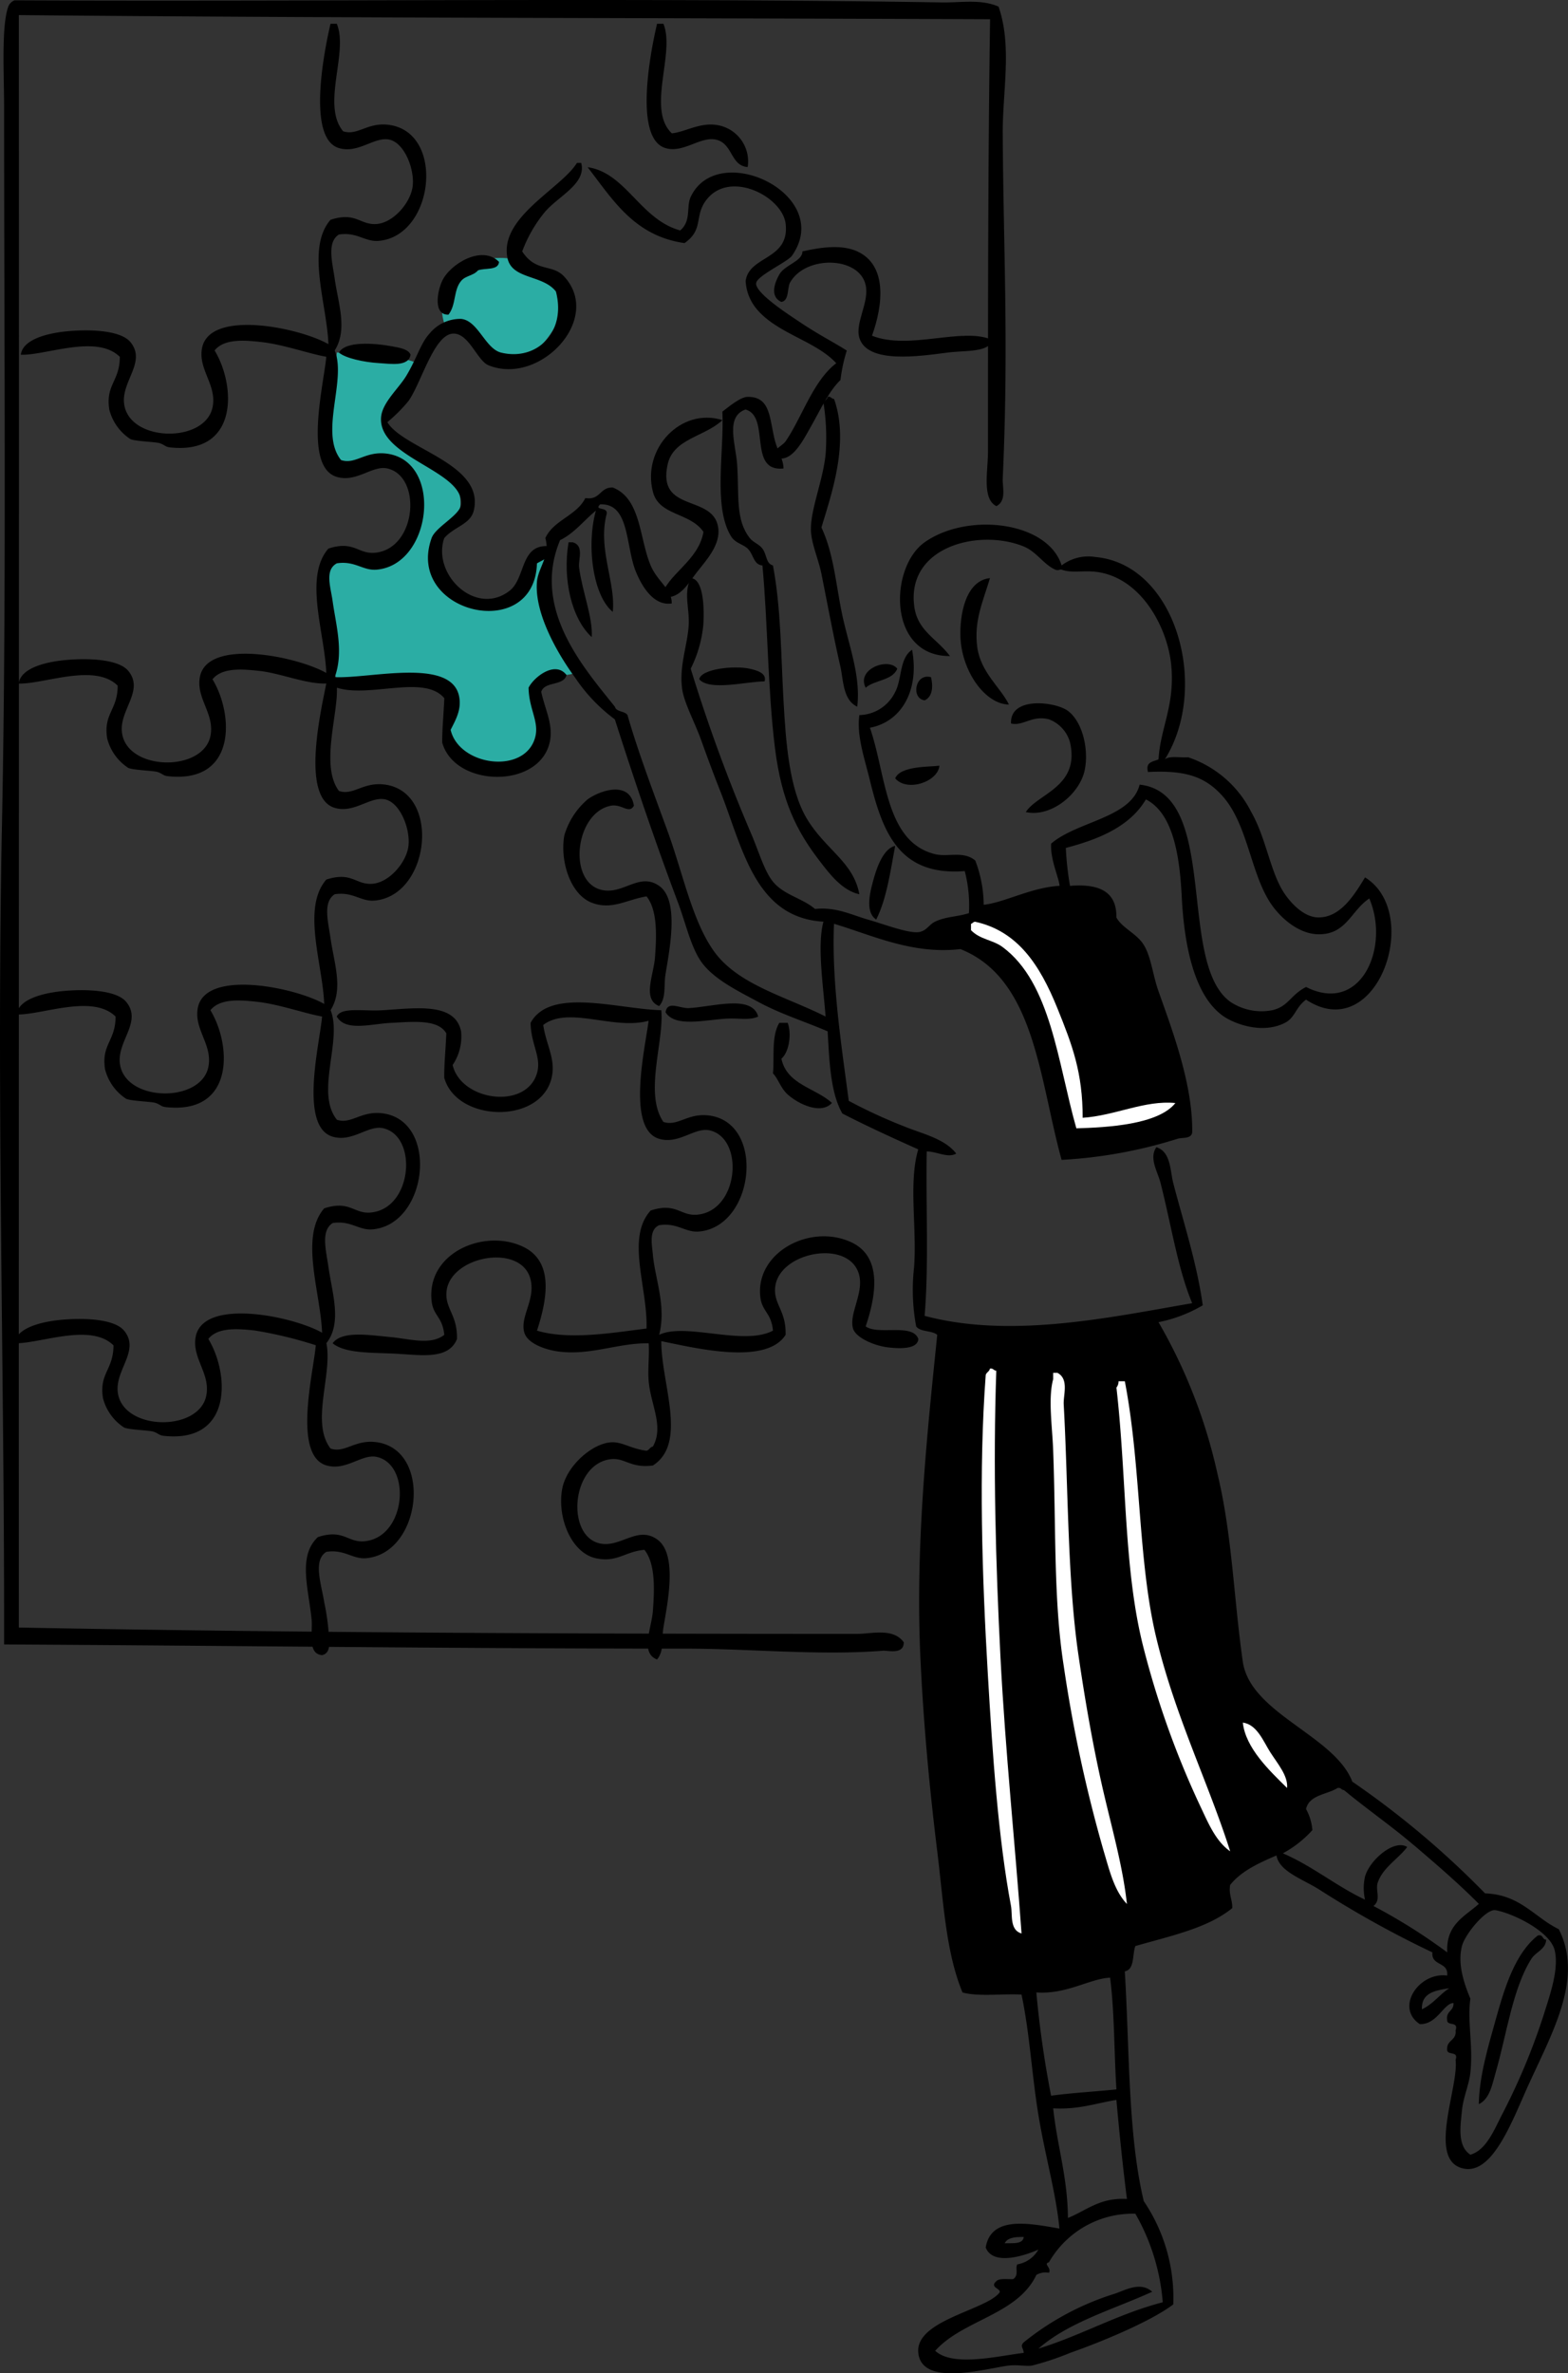 <svg data-name="18laboイラスト" xmlns="http://www.w3.org/2000/svg" width="187.531" height="283.728" viewBox="0 0 187.531 283.728">
    <rect x="0" y="0" width="187.531" height="283.728" fill="#333333" stroke="none"/>
    <g data-name="グループ 453">
        <path data-name="パス 1228" d="M50.876 37.885c-2.3-5.418 3.16-9.5 8.316-8.316 1.974.451 3.633 2.751 5.292 3.276 1.585 3.811-3.5 9.187-6.048 9.324-3.759.21-3.559-5.481-7.56-4.284z" transform="translate(2.511 1.473)" style="fill-rule:evenodd;fill:#2bada4"/>
        <path data-name="パス 1229" d="M48.286 41.644c-.913 3.643-6.058 5.365-3.024 9.072a11.128 11.128 0 0 0 3.024 2.268c.4.157 1.081-.262 1.512 0 4.63 2.835 4.567 7.518 0 10.08-.483 6.184 7.129 9.355 11.339 5.544-.031-2.047.084-3.948 1.512-4.536 1.848 1.071.577 4 .756 5.8.367 3.6 2.772 5.785 3.528 8.568-1.312.651-4.336-.252-5.04 2.016-.441 1.428.966 2.709 1.008 4.032.084 3-3 5.407-5.04 5.544-3.36.22-4.546-2.121-6.3-4.536.168-2.016 1.585-4.452 0-6.048-4.336-1.333-9.607 1.848-13.1-.252-1.039-2.1-.273-4.2-.5-6.3-.367-3.36-2.709-6.268-.252-8.064 1.89-1.386 3.748.588 5.544.5 5.659-.273 6.919-11.885.756-12.347-1.617-.115-2.866 1.417-4.536 1.008-3.748-.934-1.407-9.817-1.008-13.859.525.1.672-.168 1.008-.252 1.638 1.89 6.93.126 8.82 1.764z" transform="translate(1.825 1.999)" style="fill-rule:evenodd;fill:#2bada4"/>
    </g>
    <g data-name="グループ 454">
        <path data-name="パス 1230" d="M89.608 53.748c-4.315.451-1.522-6.205-4.536-7.056-2.457.84-1.176 4.158-1.008 6.552.252 3.717-.231 6.615 1.512 8.82.409.525 1.113.724 1.512 1.26.567.756.388 1.774 1.26 2.016.966 5.1.955 10.71 1.26 16.127.273 4.987.682 10.594 2.772 14.111 2.215 3.727 5.607 5.2 6.3 9.072-2.037-.441-3.538-2.394-4.788-4.032-2.74-3.57-4.5-7.129-5.292-13.355-.882-7.024-.861-15-1.512-21.923-1.1-.115-1.029-1.3-1.764-2.016-.577-.556-1.48-.619-2.016-1.512-2.131-3.528-.777-10.132-1.008-14.867.724-.546 2.142-1.753 3.024-1.764 2.814-.031 2.583 2.677 3.276 5.292.325 1.218 1.018 2.215 1.008 3.276z" transform="translate(4.097 2.263)" style="fill-rule:evenodd"/>
        <path data-name="パス 1231" d="M94.386 45.181c.409-.073.43.241.756.252C97 50.682 94.816 56.846 93.63 60.8c1.491 3.139 1.743 6.972 2.52 10.584.777 3.58 2.2 7.2 1.764 10.836-1.722-.785-1.659-3.22-2.014-4.785-.819-3.559-1.449-7-2.268-11.088-.346-1.743-1.239-3.685-1.26-5.292-.032-2.478 1.48-5.985 1.764-9.072a26.718 26.718 0 0 0-.252-6.048c.084-.325.441-.4.5-.756z" transform="translate(4.611 2.263)" style="fill-rule:evenodd"/>
        <path data-name="パス 1232" d="M112.829 106.4a16.209 16.209 0 0 0-.5-5.04c-7.812.619-9.807-4.588-11.339-10.836-.64-2.625-1.617-5.386-1.26-7.812a4.87 4.87 0 0 0 4.284-2.772c.819-1.533.483-4 2.016-5.04.882 4.683-1.144 8.589-5.04 9.324 1.963 5.649 1.816 13.67 7.812 15.119 1.533.367 3.381-.43 4.788.756a15.215 15.215 0 0 1 1.008 5.292c2.5-.273 5.659-2.068 9.072-2.268-.063-.955-1.113-3.087-1.008-5.04 3.118-2.7 9.576-3.055 10.584-7.056 9.628 1.029 4.41 21.283 10.836 25.955a6.717 6.717 0 0 0 5.04 1.008c1.921-.441 2.184-1.837 4.032-2.772 6.594 3.328 10.048-4.777 7.56-10.584-2.194 1.459-2.73 4.3-6.048 4.284-2.415-.011-4.651-2.016-5.8-3.78-2.4-3.685-2.709-9.5-5.8-12.851-2.047-2.226-4.357-3-8.82-2.772-.325-1.249.63-1.218 1.26-1.512.22-3.8 2.005-6.478 1.512-11.34-.462-4.483-3.643-10.489-9.072-11.088-1.554-.168-2.8.189-4.032-.252-.178-.063-.4.157-.756 0-1.386-.609-2.236-2.142-3.78-2.772-5.323-2.163-13.943 0-13.1 7.056.357 3.034 2.625 3.853 4.284 6.048-7.476.052-7.276-10.615-3.024-13.607 5.145-3.622 14.731-2.488 16.379 2.772a5.266 5.266 0 0 1 4.032-1.008c9.681.871 13.7 15.581 8.316 24.191.546-.462 1.848-.168 2.772-.252a13.107 13.107 0 0 1 7.56 6.552c1.848 3.255 2.278 7.308 4.032 9.828.966 1.386 2.457 2.782 4.032 2.772 2.646-.011 4.294-2.74 5.544-4.788 6.961 4.294 1.417 20.2-7.056 14.615-1.291.966-1.291 2.142-2.52 2.772-2.709 1.386-6.006.126-7.308-.756-3.58-2.425-4.756-8.631-5.04-14.363-.252-4.966-1.06-9.954-4.284-11.591-1.911 3.213-5.512 4.735-9.576 5.8a35.234 35.234 0 0 0 .5 4.536c3.381-.273 5.607.609 5.544 3.78.714 1.291 2.436 1.911 3.276 3.276.892 1.449 1.071 3.6 1.764 5.544 1.732 4.882 4.105 11.193 4.032 16.883-.137.8-1.155.567-1.764.756a56.328 56.328 0 0 1-13.859 2.52c-2.688-9.744-3.2-21.661-12.1-25.2-5.733.672-10.573-1.669-15.119-3.024-.3 6.94.892 14.563 1.764 21.167a61.175 61.175 0 0 0 6.552 3.024c2.194.913 4.872 1.449 6.3 3.276-.966.588-2.341-.252-3.528-.252-.115 6.52.262 13.534-.252 19.655 10.374 2.772 22.333.147 32-1.512-1.722-4.137-2.5-9.334-3.78-14.363-.346-1.365-1.417-2.982-.5-4.284 1.743.546 1.638 2.824 2.016 4.284 1.165 4.5 2.835 9.576 3.528 14.615a16.88 16.88 0 0 1-5.292 2.016 63.268 63.268 0 0 1 7.056 18.143c1.753 7.234 1.953 14.993 3.024 22.427.892 6.237 10.983 8.83 13.1 14.363a105.663 105.663 0 0 1 15.875 13.355c4.221.147 5.88 2.856 8.82 4.284 2.919 5.754-.609 12.032-3.528 18.4-2.058 4.494-4.515 11.528-8.316 10.08-3.7-1.407-.1-9.765-.5-12.851.4-1.155-1.05-.462-1.008-1.26-.063-1.155 1.144-1.039 1.008-2.268.4-1.155-1.05-.462-1.008-1.26-.157-1.081.819-1.029.756-2.016-1.165.01-1.942 2.593-4.032 2.52-2.992-1.995-.074-6.258 3.276-5.8.189-1.7-1.921-1.1-1.764-2.772a122.129 122.129 0 0 1-13.607-7.56c-1.984-1.228-4.735-2.142-5.04-4.032-2.11.913-4.2 1.848-5.544 3.528-.189 1.2.283 1.732.252 2.772-2.961 2.415-7.423 3.328-11.591 4.536-.378 1.05-.063 2.793-1.26 3.024.577 9.334.357 19.466 2.268 27.467a20.6 20.6 0 0 1 3.528 12.347c-2.53 1.932-8.158 4.326-12.347 5.8a33.671 33.671 0 0 1-4.536 1.512c-.7.115-1.711-.115-2.772 0-2.551.294-10.405 2.646-10.836-1.512-.4-3.811 7.686-5.04 9.576-7.056.724-.619-1.2-.672-.252-1.512.367-.388 1.291-.22 2.016-.252.735-.483.21-1.281.5-1.764a3.591 3.591 0 0 0 2.52-1.764c-1.585.7-5.418 1.995-6.3-.252.64-3.885 5.344-2.856 8.82-2.268-.409-4.231-1.743-8.83-2.52-13.607-.787-4.8-1.039-9.744-2.016-14.363-2.31-.126-5.145.273-7.056-.252-2.005-4.819-2.278-10.846-3.024-16.883-.913-7.413-1.648-15.193-2.016-23.183-.609-13.334.766-26.406 2.016-38.554-.63-.546-2.026-.325-2.52-1.008a23.816 23.816 0 0 1-.252-7.056c.357-4.725-.682-10.111.5-14.111-3.076-1.375-6.132-2.772-9.072-4.284-1.417-2.446-1.554-6.174-1.764-9.828-2.824-1.207-5.712-2.11-8.316-3.528-2.268-1.228-5.313-2.677-6.8-4.788-1.249-1.774-1.879-4.683-2.772-7.056-2.646-7.014-5.281-14.794-7.56-21.923a20.14 20.14 0 0 1-4.788-5.04c-1.743-2.362-4.83-7.381-4.536-11.34.136-1.806 1.638-3.15 1.008-5.292 1.008-2.184 3.727-2.656 4.788-4.788 1.806.294 1.711-1.312 3.276-1.26 3.4 1.323 3.16 6.079 4.536 9.324.829 1.963 2.541 2.793 2.52 4.536-2.068.315-3.486-1.837-4.284-3.78-1.26-3.066-.724-8.232-4.284-8.064-.819.819 1.1.178.756 1.26-1.029 4.053 1.134 8.2.756 11.591-2.446-2.026-3.139-8.127-2.016-12.1-1.438 1.165-2.541 2.667-4.284 3.528-3.4 8.148 2.7 15.109 6.552 19.907.178.661 1.186.493 1.512 1.008 1.27 4.42 3.087 9.2 4.788 13.859 1.816 4.977 2.95 10.731 5.544 14.363 2.877 4.021 8.568 5.4 13.355 7.812-.241-3.444-1.039-8.484-.252-11.34-8.221-.472-9.67-8.872-12.347-15.623-.7-1.764-1.491-3.885-2.268-6.048-.756-2.121-2.016-4.42-2.268-6.048-.409-2.709.567-5.145.756-7.56.168-2.1-.651-3.906.252-5.8 1.522.1 1.627 3.444 1.512 5.544a14.859 14.859 0 0 1-1.512 5.292 195.917 195.917 0 0 0 7.308 19.907c.871 2.079 1.522 4.315 2.52 5.544 1.291 1.6 3.538 1.984 5.04 3.276 2.509-.262 4.273.672 6.3 1.26 2.047.588 4.767 1.638 6.048 1.512.955-.094 1.281-.913 2.016-1.26 1.323-.619 2.509-.546 4.032-1.008zM166 217.781c-2.688-2.289-5.6-4.3-8.316-6.552-.325-.01-.346-.325-.756-.252-1.291.808-3.391.808-3.78 2.52a6.136 6.136 0 0 1 .756 2.52 13.1 13.1 0 0 1-3.528 2.772c3.58 1.543 6.352 3.9 9.828 5.544a6.33 6.33 0 0 1 0-2.772c.588-2.026 3.517-4.5 5.04-3.528-.987 1.354-2.929 2.457-3.528 4.284-.294.913.451 2.005-.5 2.772a67.626 67.626 0 0 1 8.82 5.544c-.168-3.36 2.1-4.284 3.78-5.8-2.446-2.467-5.166-4.8-7.812-7.056zm10.584 32.255a77.16 77.16 0 0 0 5.04-12.1c.672-2.173 1.806-5.292 1.26-7.56-.535-2.215-4.83-4.357-7.056-4.788-1.123-.22-3.664 2.856-4.032 4.284-.546 2.163.241 4.452 1.008 6.3-.388 2.656.346 5.607 0 8.82-.147 1.428-.85 2.95-1.008 4.536-.168 1.785-.6 4.242 1.008 5.292 1.89-.546 2.814-2.908 3.78-4.788zm-46.87-16.379c-2.425.105-5.2 2.026-8.82 1.764a121.265 121.265 0 0 0 1.764 12.347c2.509-.346 5.229-.483 7.812-.756-.283-4.42-.22-9.187-.756-13.355zm37.294 3.78c1.323-.609 2.1-1.764 3.276-2.52-1.661.272-3.351.514-3.278 2.519zm-44.1 11.843c.472 4.483 1.722 8.19 1.764 13.1 2.226-.882 3.769-2.446 7.056-2.268-.493-3.874-.9-7.833-1.26-11.843-2.457.401-4.536 1.178-7.56 1.01zm-.5 18.4c-.735.21.325.63 0 1.26a2.128 2.128 0 0 0-1.512.252c-2.268 4.788-8.767 5.344-12.1 9.072 2.163 1.984 7.623.588 10.584.252-.031-.63-.472-.777 0-1.26a32.823 32.823 0 0 1 10.836-5.8c1.26-.4 3.087-1.543 4.536-.252-4.672 2.131-9.985 3.622-13.607 6.8 5.2-1.606 9.471-4.137 14.867-5.544a25.343 25.343 0 0 0-3.276-10.584 11.559 11.559 0 0 0-10.332 5.8zm-5.292-2.268c.966-.042 2.163.147 2.268-.756-1.022-.005-1.946.068-2.272.751z" transform="translate(3.052 2.779)" style="fill-rule:evenodd"/>
        <path data-name="パス 1233" d="M64.781 61.74h.5c1.407.409.63 2.089.756 3.024.388 2.919 1.659 5.964 1.512 8.316-2.383-2.184-3.517-6.867-2.772-11.339z" transform="translate(3.222 3.09)" style="fill-rule:evenodd"/>
        <path data-name="パス 1234" d="M112.938 65.82c-.819 2.761-1.963 5.134-1.512 8.316.43 2.992 2.793 4.777 3.78 6.8-2.835-.031-5.638-3.948-5.8-8.064-.101-2.611.582-6.737 3.532-7.052z" transform="translate(5.462 3.294)" style="fill-rule:evenodd"/>
        <path data-name="パス 1235" d="M106.134 77.1c.262 1.05.22 2.331-.756 2.772-1.649-.197-1.178-3.284.756-2.772z" transform="translate(5.211 3.855)" style="fill-rule:evenodd"/>
        <path data-name="パス 1236" d="M116.934 93.079c1.417-2.215 6.489-3.013 5.292-8.316a4.107 4.107 0 0 0-2.52-2.772c-2.037-.525-3.076.84-4.536.5-.157-3.286 5.313-2.614 6.8-1.512 1.732 1.291 2.52 4.546 2.016 7.056-.586 2.902-4.07 5.716-7.052 5.044z" transform="translate(5.75 4.006)" style="fill-rule:evenodd"/>
        <path data-name="パス 1237" d="M107.262 87.18c-.178 1.932-3.874 3.181-5.292 1.512.619-1.512 4.137-1.355 5.292-1.512z" transform="translate(5.091 4.361)" style="fill-rule:evenodd"/>
        <path data-name="パス 1238" d="M102.118 96.3c-.577 3.118-1.029 6.363-2.268 8.82-1.438-.955-.672-3.538-.252-5.04.462-1.628 1.26-3.486 2.52-3.78z" transform="translate(4.943 4.817)" style="fill-rule:evenodd"/>
        <path data-name="パス 1239" d="M176.514 220.885c-.084 1.186-1.218 1.417-1.764 2.268-2.257 3.528-2.971 9.1-4.284 13.607-.388 1.323-.682 3.171-2.016 3.78.063-3.4 1.134-6.909 2.016-10.08 1.113-4 2.352-7.959 5.04-10.08.682-.178.5.5 1.008.5z" transform="translate(8.412 11.014)" style="fill-rule:evenodd"/>
        <path data-name="パス 1240" d="M1.753.032C38.092.2 77.15-.294 112.628.284c2.268.042 4.662-.43 6.8.5 1.638 4.7.483 10.069.5 15.119.074 13.859.735 25.262 0 41.326-.042 1.029.483 2.635-.756 3.276-1.743-.871-1.008-4.137-1.008-6.552 0-16.673 0-35.068.252-51.658C79.7 2.132 40.78 2.163 2.257 1.8c.042 63.438-.021 127.128 0 192.771 32.612.619 66.8.756 100.292.756 1.669 0 4.284-.756 5.544 1.008 0 1.512-1.858.955-2.52 1.008-7.549.6-15.917-.252-23.687-.252-26.942 0-55.5-.367-81.392-.5C.536 164-.43 131.263.242 98.315c.535-26.49.252-56.361.252-85.424 0-3.948-.346-9.775.5-12.1a1.28 1.28 0 0 1 .759-.759z" transform="translate(-.003 .006)" style="fill-rule:evenodd"/>
        <path data-name="パス 1241" d="M74.909 2.7h.756c1.449 3.486-2.047 10.206 1.008 13.1 1.543-.147 3.286-1.291 5.292-1.008a4.4 4.4 0 0 1 3.78 5.04c-2.068-.157-1.764-2.814-3.78-3.276-1.869-.43-3.906 1.648-6.048 1.008-3.853-1.144-1.764-11.7-1.008-14.867z" transform="translate(3.677 .141)" style="fill-rule:evenodd"/>
        <path data-name="パス 1242" d="M99.887 38.724c4.473 1.774 10.857-1.081 14.363.5-.315 1.522-3.129 1.239-5.292 1.512-3.423.441-9.639 1.386-10.584-1.764-.535-1.806 1.218-4.252.756-6.3-.777-3.5-7.287-3.57-9.072-.252-.325.766-.084 2.1-1.008 2.268-1.512-.693-.682-2.509-.252-3.276.672-1.186 2.782-1.575 2.772-2.772 2.436-.546 4.777-.808 6.552 0 3.613 1.653 3.098 6.388 1.765 10.084z" transform="translate(4.402 1.412)" style="fill-rule:evenodd"/>
        <path data-name="パス 1243" d="M57.2 29.859c-.115 1.06-1.669.682-2.52 1.008-.546.651-1.47.609-2.016 1.26-.934 1.1-.577 2.835-1.512 4.032-1.827.073-1.365-2.73-.756-4.032.955-2.048 4.798-4.347 6.804-2.268z" transform="translate(2.487 1.457)" style="fill-rule:evenodd"/>
        <path data-name="パス 1244" d="M47.178 40.442c-.231 1.48-2.415 1.081-3.78 1.008-1.785-.1-4.053-.6-4.788-1.26.777-1.4 4.2-1.134 6.3-.756.934.168 1.995.336 2.268 1.008z" transform="translate(1.926 1.961)" style="fill-rule:evenodd"/>
        <path data-name="パス 1245" d="M102.4 76.167c-.588 1.428-2.709 1.323-3.78 2.268-1.155-2.235 2.73-3.675 3.78-2.268z" transform="translate(4.913 3.783)" style="fill-rule:evenodd"/>
        <path data-name="パス 1246" d="M87.462 77.659c-2.236.021-6.562 1.176-7.812-.252.241-1.26 4.21-1.669 6.048-1.26.829.189 2.068.525 1.764 1.512z" transform="translate(3.976 3.802)" style="fill-rule:evenodd"/>
        <path data-name="パス 1247" d="M72.612 91.832c-.588 1.039-1.459-.262-2.772 0-4.294.85-5.2 9.219-1.008 10.08 2.551.525 4.452-2.152 6.8-.5 2.457 1.722 1.228 7.665.756 10.584-.21 1.3.1 2.856-.756 3.78-2.047-.777-.661-3.706-.5-5.8.22-2.835.262-5.712-1.008-7.308-2.362.378-4.158 1.68-6.552.756-2.635-1.018-3.822-5.134-3.276-8.064a9 9 0 0 1 2.772-4.284c1.522-1.102 5.061-2.276 5.544.756z" transform="translate(3.202 4.497)" style="fill-rule:evenodd"/>
        <path data-name="パス 1248" d="M77.2 115.064c.346 3.738-2.079 9.964.252 13.355 1.743.588 2.908-1.134 5.544-.756 6.688.966 5.334 13.25-1.26 13.859-1.659.157-2.6-1.092-4.788-.756-1.249.556-.871 2.268-.756 3.528.262 2.9 1.627 6.111.756 9.576 3.16-1.512 10.1 1.375 13.607-.5-.2-2.163-1.312-2.257-1.512-4.032-.6-5.292 5.911-8.8 10.836-6.552 3.538 1.617 3.213 5.8 1.764 10.08 1.512 1.092 5.638-.43 6.3 1.512-.094 1.218-2.173 1.155-3.528 1.008-1.816-.2-3.969-1.2-4.284-2.268-.5-1.7 1.239-4.126.756-6.3-1.018-4.536-9.817-2.9-10.08 1.512-.115 1.963 1.333 2.688 1.26 5.544-2.331 3.7-10.93 1.543-14.867.756-.021 5.061 3.181 12.19-1.008 14.867-2.709.346-3.318-.955-5.04-.756-4.735.567-5.386 9.229-1.26 10.08 2.446.5 4.462-2.142 6.8-.5 2.541 1.774 1.207 7.791.756 10.584-.21 1.3.115 2.74-.756 3.78-2.047-.777-.661-3.706-.5-5.8.22-2.835.262-5.712-1.008-7.308-2.3.189-3.276 1.554-5.8 1.008-2.971-.64-4.672-4.924-4.032-8.316.514-2.709 3.538-5.376 5.8-5.544 1.354-.105 2.373.766 4.284 1.008.336-.094.4-.441.756-.5 1.354-2.415-.262-4.987-.5-7.812-.126-1.417.094-2.94 0-4.536-3.633-.053-6.783 1.428-10.584 1.008-1.575-.168-3.874-.913-4.284-2.268-.567-1.879 1.3-3.853.756-6.3-1.008-4.525-9.817-2.9-10.08 1.512-.115 1.942 1.344 2.73 1.26 5.544-.987 2.436-4.126 1.932-7.056 1.764-2.95-.178-6.237.021-7.812-1.26 1.092-1.522 4.326-.987 6.8-.756 2.436.22 4.9 1.029 6.552-.252-.2-2.163-1.312-2.257-1.512-4.032-.64-5.733 6.184-8.673 10.836-6.552 3.685 1.68 3.118 5.932 1.764 10.08 3.927 1.165 9.229.22 13.1-.252.157-4.893-2.488-10.836.5-14.111 3.055-1 3.549.672 5.544.5 5.008-.43 5.7-9.124 1.512-10.08-1.785-.409-3.685 1.711-6.048 1.008-3.979-1.186-1.617-11.108-1.26-14.111-4.2 1.155-9.555-1.816-12.6.5.346 2.394 1.522 4.084 1.008 6.3-1.3 5.628-11.381 5.334-12.851 0 0-1.848.157-3.087.252-5.292-.987-1.722-3.958-1.386-6.552-1.26-2.488.116-5.5 1.081-6.552-.756.556-1.176 3.192-.6 5.544-.756 4.063-.262 8.6-.924 9.324 2.52a6.07 6.07 0 0 1-1.008 4.032c1 4.3 8.757 5.376 10.08 1.008.588-1.932-.724-3.454-.756-6.048 2.331-4.3 10.468-1.638 15.623-1.512z" transform="translate(1.89 5.708)" style="fill-rule:evenodd"/>
        <path data-name="パス 1249" d="M86.9 115.815c-1.039.493-2.352.168-3.78.252-2.635.147-6.142 1.081-7.308-.756.22-1.449 1.7-.451 2.772-.5 2.908-.157 7.57-1.659 8.316 1.008z" transform="translate(3.784 5.713)" style="fill-rule:evenodd"/>
        <path data-name="パス 1250" d="M89.814 116.46c.5 1.386.147 3.528-.756 4.284.661 3.118 4.074 3.486 6.048 5.292-1.3 1.417-3.958.178-5.292-1.008-.871-.777-1.134-1.911-1.764-2.52.189-1.858-.22-4.41.756-6.048z" transform="translate(4.395 5.824)" style="fill-rule:evenodd"/>
        <path data-name="パス 1251" d="M112.806 151.53c-.913 1.522-3.832 1.039-5.8 1.512.346-.8.052-.84 0-1.764 2.194-.241 4.095-.808 5.8.252z" transform="translate(5.342 7.545)" style="fill-rule:evenodd"/>
        <path data-name="パス 1252" d="M107.323 176.941c.567 1-.262 2.079-1.26 1.512a1.629 1.629 0 0 1-.252-1.26 2.128 2.128 0 0 1 1.512-.252z" transform="translate(5.281 8.844)" style="fill-rule:evenodd"/>
        <path data-name="パス 1253" d="M39.448 2.7h.752c1.428 3.423-1.869 9.681.756 12.851 1.743.588 2.908-1.134 5.544-.756 6.688.966 5.334 13.25-1.26 13.859-1.659.157-2.6-1.092-4.788-.756-1.459.924-.787 3.286-.5 5.292.409 2.919 1.575 6.069 0 8.568 1.449 3.58-1.869 9.828.756 13.1 1.743.588 2.908-1.134 5.544-.756 6.688.966 5.334 13.25-1.26 13.859-1.659.157-2.6-1.092-4.788-.756-1.48.808-.735 2.824-.5 4.536.4 2.866 1.344 6.069.252 9.072 4.189.2 13.891-2.373 14.867 2.268.325 1.575-.378 2.793-1.008 4.032 1 4.3 8.757 5.376 10.08 1.008.588-1.921-.724-3.454-.756-6.048.64-1.281 3.192-3.276 4.536-1.512-.336 1.344-2.646.714-3.024 2.016.472 2.163 1.491 3.979 1.008 6.048-1.291 5.6-11.381 5.355-12.851 0 0-1.848.157-3.087.252-5.292-2.383-2.877-8.956 0-12.851-1.26.168 3.129-2.005 9.387.252 12.347 1.743.588 2.908-1.134 5.544-.756 6.688.966 5.334 13.25-1.26 13.859-1.659.157-2.6-1.092-4.788-.756-1.459.924-.787 3.286-.5 5.292.409 2.919 1.575 6.069 0 8.568 1.449 3.58-1.869 9.828.756 13.1 1.743.588 2.908-1.134 5.544-.756 6.688.966 5.334 13.25-1.26 13.859-1.659.157-2.6-1.092-4.788-.756-1.449.934-.8 3.223-.5 5.292.441 3.129 1.648 6.657-.252 9.072.756 3.717-1.921 9.471.5 12.6 1.743.588 2.908-1.134 5.544-.756 6.688.966 5.334 13.25-1.26 13.859-1.659.157-2.6-1.092-4.788-.756-1.627 1.018-.619 3.759-.252 6.048a27.656 27.656 0 0 1 .5 3.276c.031.924.5 2.751-.756 3.024-1.785-.147-1.1-2.688-1.26-4.284-.367-3.7-1.669-7.57.756-9.828 3.055-1 3.549.672 5.544.5 5.008-.43 5.7-9.124 1.512-10.08-1.785-.409-3.685 1.711-6.048 1.008-4.063-1.207-1.512-11.266-1.26-14.363a49.217 49.217 0 0 0-7.308-1.764c-1.974-.21-4.41-.42-5.544 1.008 2.562 4.242 2.866 12.452-5.292 11.591-.63-.063-.619-.273-1.26-.5-.451-.168-2.929-.22-3.528-.5A5.967 5.967 0 0 1 12.234 167c-.462-2.992 1.249-3.349 1.26-6.3-2.772-2.74-8.841-.157-11.843-.252.241-1.848 3.192-2.541 5.292-2.772 2.814-.3 6.625-.178 7.812 1.26 1.942 2.341-1.039 4.641-.756 7.308.493 4.672 9.67 4.861 10.584.5.556-2.646-1.732-4.5-1.26-7.056.861-4.693 11.591-2.5 15.119-.5-.178-4.8-2.709-11.444.252-14.867 3.055-1 3.549.672 5.544.5 5.008-.43 5.7-9.124 1.512-10.08-1.785-.409-3.685 1.711-6.048 1.008-4.063-1.207-1.512-11.277-1.26-14.363-2.068-.357-5.155-1.48-7.812-1.764-1.953-.21-4.378-.43-5.544 1.008 2.562 4.242 2.866 12.452-5.292 11.591-.63-.063-.619-.273-1.26-.5-.451-.168-2.929-.22-3.528-.5a5.967 5.967 0 0 1-2.52-3.528c-.462-2.992 1.249-3.349 1.26-6.3-2.772-2.74-8.841-.157-11.843-.252.241-1.848 3.192-2.541 5.292-2.772 2.814-.3 6.625-.178 7.812 1.26 1.942 2.341-1.039 4.641-.756 7.308.493 4.672 9.67 4.861 10.584.5.556-2.646-1.732-4.5-1.26-7.056.861-4.693 11.591-2.5 15.119-.5-.178-4.8-2.709-11.444.252-14.867 3.066-1 3.528.672 5.544.5s4.063-2.583 4.284-4.536c.226-2.05-.989-5.137-2.774-5.546s-3.706 1.7-6.048 1.008c-4.116-1.228-1.585-11.875-1.008-14.867-2.425.094-5.46-1.239-8.064-1.512-1.9-.2-4.378-.441-5.544 1.008C27.9 85.31 28.2 93.521 20.045 92.66c-.63-.063-.619-.273-1.26-.5-.451-.168-2.929-.22-3.528-.5a5.967 5.967 0 0 1-2.52-3.528c-.462-2.992 1.249-3.349 1.26-6.3-2.772-2.74-8.841-.157-11.843-.252.246-1.855 3.192-2.548 5.292-2.78 2.814-.3 6.625-.178 7.812 1.26 1.942 2.34-1.04 4.64-.758 7.308.493 4.672 9.67 4.861 10.584.5.556-2.646-1.732-4.5-1.26-7.056.861-4.693 11.591-2.5 15.119-.5-.178-4.8-2.709-11.444.252-14.867 3.055-1 3.549.672 5.544.5 5.008-.43 5.7-9.124 1.512-10.08-1.785-.409-3.685 1.711-6.048 1.008-4.063-1.207-1.512-11.276-1.26-14.363-2.068-.357-5.155-1.48-7.812-1.764-1.953-.21-4.378-.43-5.544 1.008C28.151 46 28.455 54.211 20.3 53.35c-.63-.063-.619-.273-1.26-.5-.451-.168-2.929-.22-3.528-.5a5.967 5.967 0 0 1-2.52-3.528c-.462-2.992 1.249-3.349 1.26-6.3-2.772-2.74-8.841-.157-11.843-.252.238-1.856 3.191-2.549 5.291-2.78 2.814-.3 6.625-.178 7.812 1.26 1.942 2.341-1.039 4.641-.756 7.308.493 4.672 9.67 4.861 10.584.5.556-2.646-1.732-4.5-1.26-7.056.861-4.693 11.591-2.5 15.119-.5-.178-4.8-2.709-11.444.252-14.867 3.066-1 3.528.672 5.544.5s4.063-2.583 4.284-4.536c.231-2.047-.987-5.134-2.772-5.544s-3.706 1.7-6.048 1.008c-3.927-1.165-1.68-12-1.008-14.867z" transform="translate(.079 .141)" style="fill-rule:evenodd"/>
        <path data-name="パス 1254" d="M66.845 18.54h.5c.651 2.457-2.614 3.906-4.284 5.8a16.314 16.314 0 0 0-2.772 4.788c1.669 2.551 3.591 1.438 5.04 3.024 4.62 5.061-2.961 13.072-9.072 10.584-1.354-.546-2.362-3.916-4.284-3.78-2.257.168-3.759 5.911-5.292 8.064a18.924 18.924 0 0 1-2.52 2.52c1.953 3.234 11.7 4.977 10.332 10.584-.4 1.638-2.352 1.911-3.528 3.276-1.491 4.336 3.769 9.429 7.812 6.3 2.016-1.564 1.2-5.869 5.04-5.292.042 1.3-.987 1.533-1.764 2.016-.3 9.628-15.8 5.953-12.6-3.024.483-1.354 3.4-2.719 3.528-4.032.378-4.021-9.828-5.544-9.576-10.332.094-1.806 2.079-3.475 3.024-5.04 1.281-2.131 1.711-3.885 2.772-5.04a4.762 4.762 0 0 1 3.78-1.764c2.037.2 2.887 3.57 4.788 4.032 4.221 1.029 7.833-2.394 6.552-7.308-1.585-2.037-5.281-1.407-5.8-4.032-.955-4.851 6.415-8.263 8.316-11.339z" transform="translate(2.165 .932)" style="fill-rule:evenodd"/>
        <path data-name="パス 1255" d="M78.018 26.59c1.365-1.176.682-2.814 1.26-4.032 3.276-6.867 17.219-.241 12.1 7.056-.514.735-4.168 2.383-4.284 3.276-.157 1.165 3.958 3.811 5.04 4.536 2.509 1.69 3.958 2.362 5.8 3.528a19.362 19.362 0 0 0-.756 3.528c-1.365 1.291-2.383 3.528-3.528 5.544-.976 1.732-2.257 4.273-4.032 3.78-.924-.924.556-1.354 1.008-2.016 1.953-2.845 3.255-7.182 6.048-9.324-2.467-2.688-7.14-3.549-9.576-6.552a5.674 5.674 0 0 1-1.26-3.276c.409-3.055 5.25-2.488 4.788-6.8-.346-3.318-6.814-6.625-9.576-2.772-1.354 1.89-.231 3.433-2.52 5.04-6.027-.861-8.578-5.2-11.591-9.072 4.567.64 6.31 6.279 11.088 7.56z" transform="translate(3.34 .957)" style="fill-rule:evenodd"/>
        <path data-name="パス 1256" d="M82.7 47.844c-2.11 1.995-5.869 2.2-6.552 5.292-1.291 5.859 5.46 3.517 6.048 7.56.3 2.047-1.417 3.885-2.52 5.292-1.2 1.533-2.079 3.349-4.284 3.024.6-2.7 4.452-4.273 5.04-7.812-1.648-2.362-5.3-1.89-6.048-4.788-1.333-5.155 3.36-10.122 8.316-8.568z" transform="translate(3.701 2.382)" style="fill-rule:evenodd"/>
        <path data-name="パス 1257" d="M123.965 128.385c3.874-.252 7.434-2.131 11.087-1.764-2.047 2.583-8.137 2.919-11.843 3.024-2.236-7.854-3.034-17.387-8.82-21.671-1.186-.882-2.667-.871-3.78-2.016v-.758c.2-.052.252-.252.5-.252 5.061 1.113 7.717 5.113 9.828 10.332 1.8 4.443 3.028 7.708 3.028 13.105z" transform="translate(5.522 5.249)" style="fill:#fff;fill-rule:evenodd"/>
        <path data-name="パス 1258" d="M112.817 155.831c.409-.074.43.241.756.252-.4 11.4-.073 22.983.5 34.27.588 11.36 1.743 22.217 2.52 33.011-1.438-.409-1.071-2.247-1.26-3.276-1.533-8.137-2.215-18.2-2.772-27.719-.693-11.812-1.1-24.485-.252-35.782.084-.325.441-.4.5-.756z" transform="translate(5.583 7.79)" style="fill:#fff;fill-rule:evenodd"/>
        <path data-name="パス 1259" d="M120.488 156.31c1.417.745.693 2.635.756 3.78.546 9.828.441 20.957 1.764 29.987.787 5.355 1.659 10.405 2.772 15.371 1.113 4.945 2.52 9.691 3.024 14.363-1.533-1.606-2.1-4.074-2.772-6.3a168.048 168.048 0 0 1-4.788-22.175c-1.228-7.822-.913-16.442-1.26-25.7-.1-2.887-.63-6.268 0-8.568v-.756h.5z" transform="translate(5.975 7.814)" style="fill:#fff;fill-rule:evenodd"/>
        <path data-name="パス 1260" d="M127.422 157.27h.756c1.984 10.3 1.533 21.451 3.78 30.743 2.257 9.345 6.216 17.261 8.82 25.451-1.732-1.2-2.635-3.412-3.528-5.292a106.389 106.389 0 0 1-6.8-18.9c-2.436-9.387-2.016-20.212-3.276-31.247a1.165 1.165 0 0 0 .252-.756z" transform="translate(6.35 7.862)" style="fill:#fff;fill-rule:evenodd"/>
        <path data-name="パス 1261" d="M141.57 196.14c1.69.2 2.467 2.257 3.276 3.528.871 1.365 2.163 2.845 2.016 4.284-2.121-2.09-4.956-4.767-5.292-7.812z" transform="translate(7.069 9.804)" style="fill:#fff;fill-rule:evenodd"/>
    </g>
</svg>
